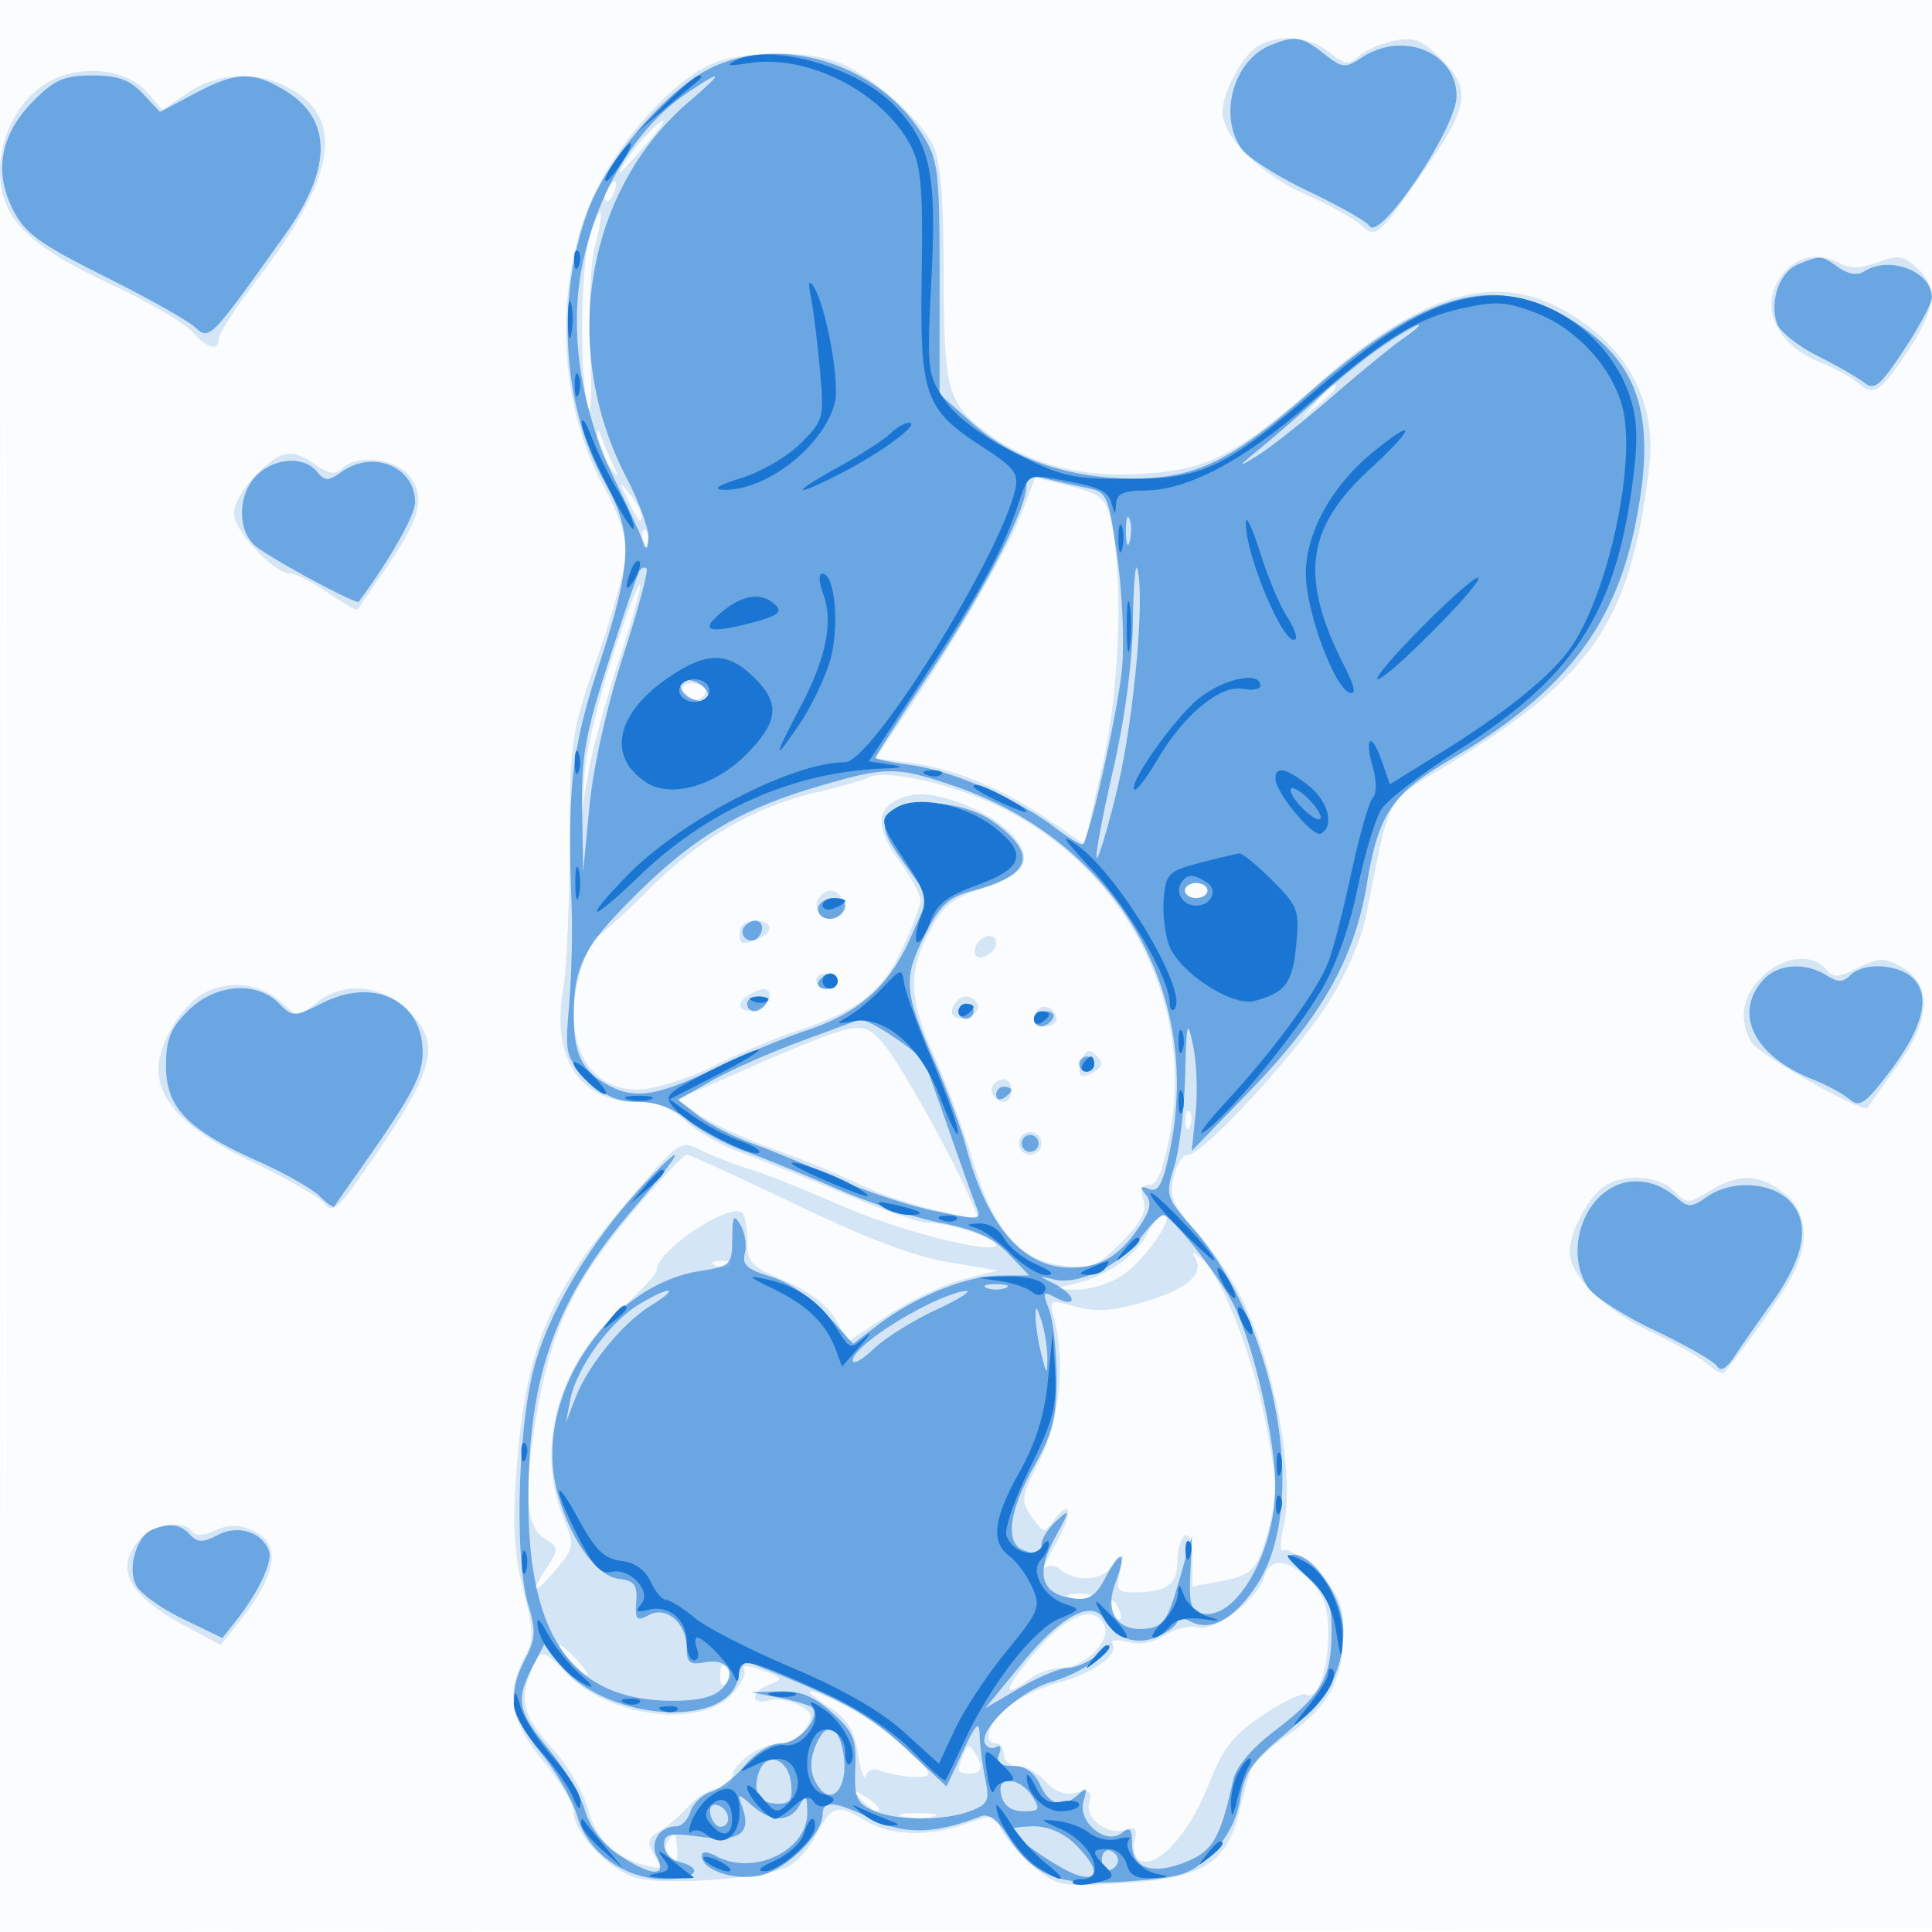 <svg xmlns="http://www.w3.org/2000/svg" width="256" height="256"><path fill-opacity=".016" d="M0 128.004v128.004l128.25-.254 128.25-.254.254-127.75L257.008 0H0v128.004m.485.496c0 70.4.119 99.053.265 63.672.146-35.38.146-92.98 0-128C.604 29.153.485 58.1.485 128.5" fill="#1976D2" fill-rule="evenodd"/><path fill-opacity=".175" d="M166.75 6.08c-2.127 1.239-4.75 6.094-4.75 8.794 0 3.246 5.068 8.267 10.965 10.864 3.044 1.34 6.357 3.173 7.362 4.074 2.059 1.845 2.194 1.723 9.121-8.312 5.136-7.44 5.416-9.79 1.614-13.592-2.635-2.635-3.65-3.04-6.286-2.513-1.73.346-3.849 1.262-4.71 2.037-1.356 1.219-1.883 1.15-3.927-.512-2.568-2.089-6.623-2.451-9.389-.84M94.288 8.475c-5.132 2.231-12.169 10.05-15.592 17.324-5.395 11.464-4.805 27.932 1.39 38.823C81.689 67.439 83 71.175 83 72.926c0 1.75-1.68 7.995-3.732 13.878-3.632 10.407-3.734 11.088-3.781 25.196-.026 7.975-.418 16.604-.87 19.175C73.044 140.124 76.869 146 84.266 146c2.696 0 4.619.74 6.528 2.512 1.488 1.381 4.731 3.245 7.206 4.143 2.475.897 8.658 3.367 13.741 5.488 5.082 2.121 10.032 3.86 11 3.863 2.874.009 9.259 2.022 9.259 2.919 0 1.477-13.12-1.869-20.918-5.334-4.17-1.854-9.382-3.93-11.582-4.614-2.2-.685-5.208-1.856-6.684-2.602-2.64-1.336-2.8-1.224-9.642 6.772-10.636 12.429-13.606 19.73-14.787 36.353-.476 6.703-.233 10.582.953 15.2 1.406 5.474 1.422 6.528.133 9-2.509 4.81-1.849 8.381 2.527 13.677 2.2 2.663 4 5.657 4 6.655 0 2.787 4.756 7.807 8.333 8.794 3.871 1.069 17.364.042 20.207-1.538 1.121-.623 2.696-2.405 3.498-3.961 2.1-4.07 2.885-4.345 6.356-2.229 3.603 2.197 8.547 2.371 13.829.485 3.384-1.208 3.775-1.164 4.298.483.316.996 2.152 3.196 4.08 4.889 3.453 3.031 3.634 3.07 12.018 2.583 10.403-.605 13.791-2.548 15.416-8.838.596-2.31 1.312-4.987 1.591-5.948.279-.961 2.502-3.12 4.939-4.797 5.412-3.723 7.435-7.398 7.435-13.505 0-3.974-.505-5.155-3.475-8.125-1.911-1.911-3.888-3.219-4.393-2.907-.554.343-.573-.917-.049-3.175 1.559-6.709-1.236-21.664-5.692-30.458-1.353-2.671-4.059-6.626-6.013-8.788-2.994-3.314-3.447-4.408-2.885-6.964.366-1.668 1.231-3.033 1.922-3.033 1.962 0 13.894-12.864 18.404-19.841 2.486-3.846 4.514-8.502 5.217-11.976 3.359-16.589 2.203-14.561 11.582-20.313 18.527-11.362 23.509-18.85 25.903-38.932 1.078-9.049-3.218-16.626-12.021-21.199-8.87-4.609-18.491-1.618-31.5 9.791-11.12 9.753-14.844 11.696-23.477 12.25-8.235.529-15.037-1.233-20.596-5.334-5.424-4.001-5.853-5.548-5.892-21.246-.026-10.473-.423-15.049-1.484-17.101-1.854-3.585-7.96-8.954-12.196-10.724-4.201-1.755-12.918-1.704-17.067.1M7.27 10.435C3.022 12.344.008 17.421.004 22.673c-.006 6.105 3.596 9.809 14.487 14.9 4.955 2.316 9.866 5.16 10.914 6.319 2.117 2.343 3.595 2.724 3.595.927 0-.65 2.468-4.404 5.485-8.342C44.644 23.214 45.736 15.5 38.02 11.51a12.853 12.853 0 00-13.109.771l-3.384 2.281-2.014-2.315c-2.53-2.909-8.002-3.719-12.243-1.812m78.053 7.815c-1.114 1.238-2.383 2.925-2.821 3.75-.844 1.591-.614 1.374 3.437-3.25 1.325-1.512 2.185-2.75 1.91-2.75-.275 0-1.412 1.012-2.526 2.25m-4.864 6.817c-.363.586-.445 1.281-.183 1.543s.743-.218 1.069-1.067c.676-1.762.1-2.072-.886-.476m-2.381 6.589c-1.186 4.274-1.282 18.461-.15 22.344.401 1.375.527-2 .281-7.5-.253-5.665.026-11.71.645-13.944.6-2.169.912-4.124.692-4.344-.22-.22-.881 1.33-1.468 3.444m158.452 4.311c-3.707 4.096-1.524 9.609 4.792 12.106 1.748.691 3.937 1.901 4.865 2.69 2.138 1.816 2.921 1.299 6.72-4.436 3.611-5.452 3.884-8.301 1.043-10.872-1.752-1.585-2.499-1.686-5.134-.692-2.049.774-3.688.841-4.884.201-2.808-1.503-5.459-1.144-7.402 1.003M174.405 53.25L172.5 55.5l2.25-1.905c1.238-1.048 2.25-2.06 2.25-2.25 0-.8-.805-.209-2.595 1.905m-95.326 4.809c-.043.857.621 2.432 1.476 3.5 1.53 1.91 1.541 1.909.635-.059a61.867 61.867 0 01-1.476-3.5c-.48-1.296-.567-1.288-.635.059m-45.156 4.864C32.315 64.531 31 66.825 31 68.022 31 70.312 36.323 76 38.466 76c.69 0 2.945 1.147 5.012 2.549 2.066 1.403 3.823 2.415 3.905 2.25.081-.164 1.596-2.387 3.365-4.938 4.804-6.928 5.621-9.648 3.756-12.496-1.688-2.575-7.154-3.315-9.22-1.249-.821.821-1.725.689-3.422-.5-3.231-2.263-4.593-2.039-7.939 1.307m101.492 4.953c-1.875 4.927-8.707 16.767-15.36 26.624l-4.051 6 4.803.617c5.653.726 12.403 3.555 18.513 7.759l4.387 3.019 2.31-10.187c2.361-10.412 2.895-25.033 1.194-32.65-.684-3.06-1.284-3.574-5.402-4.624l-4.634-1.182-1.76 4.624M83.08 66c1.458 3.061 1.92 3.628 1.92 2.358 0-.537-.7-1.849-1.555-2.917-1.467-1.83-1.487-1.798-.365.559m1.999 5.583c.048 1.165.285 1.402.604.605.289-.722.253-1.585-.079-1.917-.332-.332-.568.258-.525 1.312m-3.915 15.366c-1.781 5.433-3.431 12.28-3.668 15.215l-.43 5.336.982-5.5c.54-3.025 2.372-9.691 4.07-14.813 1.699-5.122 2.908-9.494 2.687-9.716-.221-.221-1.86 4.044-3.641 9.478m9.352 4.026c-.808 1.307 1.493 2.416 2.638 1.271.64-.64.448-1.185-.555-1.57-.844-.324-1.782-.189-2.083.299m24.423 12.087c-.791.387-3.689 1.222-6.439 1.857-8.542 1.97-15.636 6.072-22.75 13.155-3.713 3.695-6.784 6.428-6.826 6.073-.042-.356-.683.928-1.424 2.853-3.639 9.45-.293 17.566 7.163 17.37 2.124-.056 6.556-1.449 9.849-3.096 3.294-1.648 8.238-3.734 10.988-4.637 8.162-2.68 11.378-5.177 14.045-10.905 1.339-2.878 2.44-5.798 2.445-6.491.006-.692-1.328-3.106-2.964-5.364-3.368-4.65-2.872-7.376 1.546-8.484 3.264-.82 10.45 1.938 13.494 5.177 3.088 3.287 1.84 5.449-4.215 7.303-3.633 1.113-4.9 2.157-6.671 5.5-2.899 5.474-2.753 9.07.68 16.739 1.573 3.513 3.839 9.662 5.036 13.663 2.751 9.195 6.111 13.148 11.826 13.915 3.857.517 4.533.255 7.825-3.037 2.658-2.658 3.435-4.135 2.961-5.628-.447-1.409-.194-2.025.834-2.025 1.043 0 1.846-2.068 2.735-7.045 3.104-17.368-6.076-34.906-22.505-42.994-6.407-3.155-15.184-5.095-17.633-3.899M157 118c0 .55.675 1 1.5 1s1.5-.45 1.5-1-.675-1-1.5-1-1.5.45-1.5 1m-48.554 1.087c-1.03 1.668 1.287 3.58 2.667 2.2 1.154-1.154.432-3.287-1.113-3.287-.485 0-1.184.489-1.554 1.087M98 123.5c0 1.683.183 1.751 2.418.893 2.235-.857 1.966-2.393-.418-2.393-1.111 0-2 .667-2 1.5m31.459 1.567c-.363.586-.419 1.306-.126 1.6.717.716 2.667-.546 2.667-1.726 0-1.278-1.726-1.193-2.541.126m103.996 4.388c-2.624 2.623-3.094 5.483-1.417 8.616.865 1.616 14.909 9.537 15.422 8.698.09-.148 1.853-2.619 3.917-5.492 4.525-6.296 4.712-10.827.545-13.155-2.264-1.264-2.961-1.249-5.709.122-2.676 1.335-3.298 1.358-4.294.159-1.791-2.159-5.745-1.668-8.464 1.052m-125.263.62c.197.591.785 1.075 1.308 1.075s1.111-.484 1.308-1.075c.197-.591-.391-1.075-1.308-1.075s-1.505.484-1.308 1.075m-80.771 1.321c-3.099 1.373-6.424 6.686-6.417 10.255.009 4.399 3.839 8.217 12.287 12.249 4.61 2.201 8.949 4.684 9.642 5.519 1.085 1.308 1.723.864 4.596-3.2 10.139-14.34 11.148-17.696 6.665-22.179-3.627-3.626-8.691-4.085-12.333-1.115-2.299 1.873-2.414 1.875-4.361.074-2.82-2.609-6.489-3.193-10.079-1.603m71.608.565c-.809.512-1.166 1.235-.793 1.608.915.915 3.764-.249 3.764-1.538 0-1.27-1.035-1.294-2.971-.07m27.43 1.106c-.92 1.489.147 2.298 2.061 1.564.884-.339 1.327-1.07.984-1.624-.81-1.311-2.215-1.284-3.045.06m11.18.627c-1.126 1.126-.685 2.306.861 2.306.825 0 1.5-.423 1.5-.941 0-1.261-1.562-2.164-2.361-1.365m-28.682 3.752c-1.948.718-5.998 2.398-9 3.734-3.001 1.335-6.544 2.882-7.873 3.437l-2.416 1.01 2.916 2.061c1.604 1.134 6.175 3.232 10.158 4.662 3.983 1.431 8.981 3.488 11.106 4.572s6.575 2.598 9.889 3.363l6.026 1.393-1.331-3.089c-2.319-5.381-8.85-17.117-11.076-19.905-2.387-2.988-3.287-3.121-8.399-1.238m34.452 2.93c-.835 2.177-.251 2.762 1.612 1.611 1.143-.707 1.199-1.167.253-2.113-.945-.945-1.352-.835-1.865.502m-11.715 3.263c-.799.799.104 2.361 1.365 2.361.518 0 .941-.675.941-1.5 0-1.546-1.18-1.987-2.306-.861m25.385 4.944c.048 1.165.285 1.402.604.605.289-.722.253-1.585-.079-1.917-.332-.332-.568.258-.525 1.312M135 151.5c0 .825.675 1.5 1.5 1.5s1.5-.675 1.5-1.5-.675-1.5-1.5-1.5-1.5.675-1.5 1.5m-50.857 8.75c-7.674 9.033-10.734 15.108-12.647 25.106-2.171 11.346-1.997 16.85.582 18.46 1.944 1.214 1.976 1.453.5 3.706-2.423 3.697-1.875 3.985 1.024.539 2.556-3.038 2.574-3.164 1-7.097-3.705-9.259-.617-20.26 7.754-27.628 2.554-2.249 4.644-4.51 4.644-5.025 0-2.61 9.83-9.148 11.397-7.58.332.331.603 2.013.603 3.737 0 2.813.513 3.352 4.996 5.246 3.168 1.338 5.619 3.196 6.699 5.077l1.702 2.966 5.333-3.541c2.933-1.948 7.403-4.067 9.933-4.709l4.599-1.168-6.594-1.093c-4.471-.74-10.998-3.21-20.271-7.669C97.875 155.96 91.401 153 91.011 153c-.39 0-3.481 3.262-6.868 7.25m128.607-3.17c-2.127 1.239-4.75 6.094-4.75 8.794 0 3.192 4.546 7.678 10.734 10.593 3.171 1.494 6.556 3.422 7.522 4.285.966.863 1.929 1.384 2.139 1.159 1.886-2.021 7.795-10.377 9.039-12.784 2.395-4.631 2.008-8.634-1.069-11.054-3.23-2.541-5.954-2.616-9.817-.27-2.839 1.724-3.021 1.724-4.75-.005-1.971-1.971-6.306-2.315-9.048-.718m-60.746 6.413c-1.598 2.985-5.348 5.586-9.483 6.578l-3.021.724 3 .099c1.65.054 4.35-.738 6-1.759 2.99-1.852 7.412-8.135 5.726-8.135-.489 0-1.489 1.122-2.222 2.493m6.39 3.301c1.238 2.058-1.236 4.104-6.983 5.775-3.967 1.153-6.23 1.299-8.867.571-3.502-.967-3.534-.948-2.838 1.691 1.504 5.701.671 13.534-1.996 18.776-2.436 4.787-2.498 5.25-.997 7.394 1.528 2.181 1.665 2.203 2.935.466 2.351-3.215 2.51-.853.212 3.157-1.222 2.132-1.844 3.542-1.383 3.135.462-.408 1.33-.339 1.931.152 2.184 1.787 5.492 1.595 7.06-.411 1.507-1.928 1.54-1.901.939.75-.553 2.439-.338 2.75 1.903 2.75 4.234 0 5.69-1.036 5.69-4.048 0-1.559.45-3.112 1-3.452.597-.369 1 .86 1 3.052v3.671l3.748-.703c4.158-.781 4.796-1.447 6.243-6.52 1.347-4.725 1.273-6.792-.566-15.792-1.715-8.391-5.767-18.436-8.247-20.443-1.266-1.025-1.415-1.02-.784.029m-63.581.889c.721.289 1.584.253 1.916-.079.332-.332-.258-.568-1.312-.525-1.165.048-1.402.285-.604.604m-76.158 36.146c-3.553 3.925-1.817 7.427 5.707 11.514l4.862 2.642 2.138-2.659c5.372-6.682 6.063-10.72 2.138-12.508-1.855-.845-3.136-.849-4.964-.016-1.546.704-2.686.764-3.059.16-.988-1.599-5.059-1.082-6.822.867m148.859 5.127c-.964 3.038-6.544 7.269-8.806 6.678-1.079-.282-3.027.184-4.328 1.037-1.491.977-3.323 1.309-4.957.899-1.463-.367-2.347-.256-2.03.256.882 1.428-2.508 3.885-7.012 5.084-2.266.603-5.304 2.028-6.75 3.166-2.606 2.05-3.558 4.924-1.631 4.924.55 0 1 .675 1 1.5s.83 1.5 1.845 1.5c1.015 0 2.683.925 3.706 2.057 1.238 1.367 2.599 1.871 4.06 1.504 1.79-.449 2.106-.196 1.7 1.358-.572 2.187 2.645 4.419 5.044 3.498 1.103-.423 1.363-.056.985 1.391-.283 1.082-.017 2.274.591 2.649 2.183 1.35 6.515-3.249 9.052-9.609 2.106-5.279 3.349-6.894 7.379-9.592 2.666-1.785 5.228-3.01 5.692-2.722 1.445.893 2.946-3.19 2.946-8.014 0-3.562-.558-5.169-2.455-7.065-2.959-2.96-5.191-3.144-6.031-.499m-25.764 2.706c.688.278 1.813.278 2.5 0 .688-.277.125-.504-1.25-.504s-1.937.227-1.25.504m5.25 1.279c0 .518.445 1.216.989 1.552.566.35.734-.051.393-.941-.665-1.732-1.382-2.049-1.382-.611M137.097 219c-4.166 4.941-4.427 6.321-.656 3.468 1.068-.807 2.98-1.468 4.25-1.468 2.888 0 6.459-3.445 5.679-5.477-1.174-3.059-4.958-1.64-9.273 3.477M75.5 220c.995 1.1 2.035 2 2.31 2 .275 0-.315-.9-1.31-2-.995-1.1-2.035-2-2.31-2-.275 0 .315.9 1.31 2m-5.36 2.028c-1.301 3.731-.713 5.451 3.473 10.165 1.804 2.032 3.758 5.47 4.342 7.641 1.06 3.934 3.575 6.338 7.735 7.392 1.96.497 2.065.346 1-1.441-.994-1.668-.877-2.184.712-3.141 1.046-.629 2.815-2.156 3.93-3.394 1.116-1.238 2.848-2.25 3.848-2.25 1.001 0 1.82-.649 1.82-1.443 0-1.854 3.846-4.557 6.482-4.557 1.12 0 2.591-.887 3.267-1.97 1.052-1.683.926-2.134-.861-3.09-1.151-.616-2.946-.896-3.99-.624-2.539.664-2.44-1.18.114-2.125 1.828-.676 1.736-.848-1.007-1.883-1.779-.672-2.768-.733-2.407-.15.336.545-.414 2.082-1.668 3.416-4.251 4.525-16.413 2.916-21.93-2.903-3.178-3.352-3.577-3.323-4.86.357M95.429 222c0 1.295.338 1.633.985.986.648-.648.648-1.324 0-1.972-.647-.647-.985-.309-.985.986m14.325 4.118c2.522 1.615 3.404 3.018 3.918 6.231.364 2.28.842 3.61 1.06 2.955a1.238 1.238 0 011.583-.777c2.795.979 6.685 1.275 6.685.51 0-1.333-6.712-6.849-10.988-9.031-5.116-2.61-6.407-2.546-2.258.112m17.885 6.38c-.893 2.327-.832 2.502.861 2.502 1.683 0 1.873-.863.624-2.834-.675-1.064-.975-.997-1.485.332m-13.413 6.081c.95.991 1.942 1.587 2.205 1.324.263-.263-.514-1.074-1.726-1.803-2.107-1.265-2.128-1.243-.479.479m5.536 2.128c1.244.239 3.044.23 4-.02s-.062-.446-2.262-.435c-2.2.011-2.982.216-1.738.455m-31.316 3.38c-.369.598-.194 1.565.39 2.149.749.749 1.014.429.9-1.087-.184-2.446-.35-2.583-1.29-1.062" fill="#1976D2" fill-rule="evenodd"/><path fill-opacity=".565" d="M168.357 5.992c-4.894 1.974-6.95 9.289-3.854 13.709.827 1.18 4.832 3.726 8.901 5.657 4.068 1.931 7.693 3.991 8.055 4.576 1.349 2.182 11.532-12.985 11.537-17.184.008-5.788-7.076-8.709-12.502-5.154-2.275 1.491-2.61 1.458-5.099-.5-2.894-2.276-3.787-2.416-7.038-1.104M94.495 8.863c-5.717 2.597-13.907 11.96-16.524 18.89-4.327 11.458-3.479 26.064 2.09 35.982 3.87 6.893 3.766 10.718-.662 24.304-3.668 11.255-4.243 16.284-3.655 31.961.134 3.575-.017 9.534-.335 13.242-.558 6.503-.473 6.848 2.429 9.75 2.255 2.255 3.93 3.008 6.691 3.008 2.429 0 4.654.818 6.537 2.402 1.57 1.321 5.01 3.187 7.645 4.146 2.634.96 8.164 3.218 12.289 5.018 4.125 1.801 10.278 3.812 13.673 4.469 4.538.879 6.905 1.959 8.937 4.08l2.764 2.885-3.937.022c-4.386.024-11.194 2.793-16.133 6.56l-3.253 2.481-3.489-3.862c-2.038-2.256-5.127-4.353-7.429-5.043-3.137-.94-3.838-1.569-3.441-3.088.274-1.049.019-2.731-.566-3.738-.897-1.542-1.07-1.258-1.096 1.79-.029 3.483-.194 3.648-4.28 4.294-12.396 1.959-22.18 17.049-18.931 29.196 1.681 6.287 5.176 11.239 8.181 11.593 2.046.241 2.466.795 2.311 3.047-.164 2.399.052 2.624 1.681 1.752C88.34 212.748 91 215.1 91 218.433c0 1.873.434 2.207 2.383 1.834 3.053-.584 4.331 1.447 2.232 3.547-1.111 1.11-3.284 1.597-6.894 1.545-12.89-.186-18.735-8.512-18.706-26.644.026-16.645 3.647-26.623 14.041-38.7 6.426-7.466 7.33-9.519 1.438-3.265-7.368 7.821-13.225 17.772-14.976 25.445-1.984 8.692-2.265 24.669-.535 30.393 1.05 3.47.993 4.557-.373 7.2-2.438 4.714-1.972 7.49 2.103 12.515 2.043 2.519 4.192 6.283 4.776 8.366 1.347 4.799 6.289 8.331 11.659 8.331 4.077 0 5.218-1.41 1.852-2.29-1.1-.287-2-1.298-2-2.245 0-1.484.678-1.633 4.886-1.075 5.227.694 6.751-.472 5.413-4.14-.608-1.667-.543-1.667 1.36 0 2.548 2.231 4.961 2.231 6.261 0 .876-1.504 1.023-1.374 1.05.927.056 5.007-7.081 8.439-12.036 5.788-1.266-.678-1.934-.69-1.934-.035 0 1.818 4.152 3.264 7.545 2.628 3.418-.642 8.455-5.487 8.455-8.135 0-1.948 1.614-1.788 6.672.66 4.227 2.047 8.327 1.924 14.328-.426.974-.382 2.201.522 3.5 2.579 3.446 5.456 6.839 6.739 16 6.049 7.219-.544 8.301-.904 11.088-3.694 2.021-2.023 3.316-4.526 3.747-7.245.537-3.393 1.582-4.927 5.701-8.376 5.978-5.005 7.964-8.458 7.964-13.844 0-4.232-3.844-10.126-6.605-10.126-.816 0-.028 1.25 1.839 2.919 2.875 2.57 3.258 3.506 3.197 7.823-.081 5.737-1.418 7.941-7.752 12.777-2.803 2.141-4.899 4.639-5.259 6.27-1.701 7.697-2.669 9.417-6.103 10.852-4.509 1.884-7.317.989-7.317-2.331 0-2.001-.286-2.318-1.318-1.461-2.093 1.737-5.944-1.417-5.11-4.184.532-1.765.41-1.934-.66-.915-2.031 1.935-3.846 1.49-5.094-1.25-.763-1.675-1.946-2.5-3.586-2.5-1.8 0-2.289-.41-1.85-1.552.327-.854.181-1.296-.324-.984a1.092 1.092 0 01-1.496-.363c-1.09-1.765 4.524-7.048 8.762-8.244 2.297-.648 5.076-2.102 6.176-3.231l2-2.052-2.079 1.713c-1.143.942-2.904 1.713-3.912 1.713s-3.886 1.203-6.395 2.673l-4.562 2.674 4.974-6.067c5.078-6.194 9.242-8.4 10.767-5.705 1.467 2.591 4.4 3.522 7.15 2.269 1.406-.641 2.557-1.559 2.557-2.04 0-.483.783-.464 1.75.043 2.741 1.436 5.914-.36 8.92-5.049 6.782-10.578 2.492-34.269-8.496-46.922-3.723-4.286-3.775-4.458-2.564-8.376.68-2.2 1.323-7.6 1.428-12 .171-7.133.285-7.567 1.049-4 .471 2.2.624 6.25.341 9l-.515 5 7.798-8.051c9.37-9.673 13.779-17.474 15.39-27.231 1.556-9.424 3.309-12.025 11.224-16.654 14.512-8.486 21.422-17.164 24.235-30.433 3.125-14.745.828-22.209-8.58-27.881-10.166-6.128-19.31-3.538-34.48 9.767-10.424 9.143-15.087 11.401-23.491 11.375-8.469-.027-15.835-2.577-21.198-7.341l-4.311-3.829V36.861c0-14.182-.172-15.638-2.246-18.972-5.776-9.288-18.252-13.345-27.759-9.026M4.479 13.321c-4.386 4.386-5.346 9.358-2.782 14.41 1.617 3.188 3.486 4.556 12.113 8.869 5.611 2.805 11.016 5.838 12.012 6.739 1.962 1.776 1.942 1.796 11.95-12.248 6.28-8.812 6.281-15.259.003-19.087-4.264-2.599-6.503-2.522-12.027.415l-4.551 2.42-2.273-2.42C17.184 10.567 15.614 10 12.226 10c-3.68 0-4.986.56-7.747 3.321m86.442-.914c-6.811 4.629-12.104 13.574-13.903 23.495-1.553 8.563.035 18.511 4.405 27.598 1.851 3.85 3.603 7.675 3.893 8.5.338.965.554.703.605-.735.043-1.23-1.27-4.83-2.919-8-8.901-17.117-5.412-38.055 8.298-49.79 4.744-4.061 4.605-4.454-.379-1.068M238.28 35.02c-2.438.981-3.809 4.737-2.842 7.784.34 1.071 2.743 3.016 5.34 4.322s5.42 2.926 6.274 3.6c1.317 1.04 2.113.374 5.25-4.389 2.034-3.089 3.698-6.196 3.698-6.905 0-3.438-5.578-5.617-8.938-3.492-.937.593-2.146.414-3.472-.515-2.309-1.617-2.3-1.616-5.31-.405m-54.798 10.638c-2.19 1.462-6.007 4.507-8.482 6.766-2.475 2.26-6.075 5.399-8 6.976-3.052 2.501-3.116 2.636-.5 1.05 1.65-1 6.15-4.548 10-7.884 3.85-3.336 8.125-6.83 9.5-7.764 1.375-.933 2.267-1.721 1.982-1.75-.285-.028-2.31 1.144-4.5 2.606M34 63c-2.467 2.467-2.594 7.158-.25 9.258 1.742 1.56 13.467 7.913 13.792 7.473C51.717 74.071 55 68.266 55 66.543c0-4.664-5.508-6.977-9.67-4.061-1.869 1.308-2.259 1.308-3.345 0C40.249 60.39 36.357 60.643 34 63m102 1.414c0 3.044-5.692 14.05-12.858 24.861-3.928 5.927-7.142 10.932-7.142 11.122 0 .19 2.138.633 4.75.985 5.387.725 14.129 4.525 19.058 8.285 1.828 1.394 3.481 2.377 3.673 2.184.921-.924 4.68-17.768 5.194-23.276.32-3.423.034-10.08-.635-14.792-1.164-8.199-1.336-8.592-4.011-9.127a139.699 139.699 0 01-5.412-1.216c-2.021-.507-2.617-.286-2.617.974m13.195 6.086c.02 1.65.244 2.204.498 1.231.254-.973.237-2.323-.037-3-.274-.677-.481.119-.461 1.769m.921 11.822c-.072 5.503-1.074 12.98-2.661 19.872-1.399 6.078-2.361 11.233-2.137 11.458.225.224 1.425-3.768 2.669-8.872 2.202-9.043 3.733-25.432 2.74-29.336-.272-1.069-.547 2.026-.611 6.878m-65.401-6.639c-.266.45-2.111 5.871-4.1 12.049-3.057 9.497-3.594 12.508-3.48 19.5l.135 8.268.839-8.687c.5-5.181 2.294-13.189 4.443-19.838 1.983-6.133 3.39-11.366 3.127-11.63-.263-.263-.697-.111-.964.338m5.503 15.471c.246.741 1.25 1.501 2.23 1.692 1.14.22 1.621-.14 1.334-1-.246-.741-1.25-1.501-2.23-1.692-1.14-.22-1.621.14-1.334 1m17.727 13.19c-9.832 2.912-16.021 6.622-23.659 14.185-6.969 6.899-8.3 9.526-8.254 16.286.034 4.995 1.148 7.155 4.652 9.022 3.475 1.85 6.395 1.392 13.844-2.176 3.835-1.836 9.348-4.127 12.253-5.09 7.034-2.334 11.025-5.884 13.885-12.351l2.366-5.349-3.226-4.491c-2.57-3.579-3.005-4.836-2.139-6.186 1.712-2.671 10.02-2.233 14.034.74 5.872 4.347 5.026 6.985-2.923 9.126-3.108.837-4.218 1.874-6.212 5.809-2.916 5.754-2.787 7.556 1.187 16.631 1.686 3.85 3.604 9.022 4.261 11.494 2.788 10.486 7.601 16.029 13.871 15.974 4.023-.035 6.577-1.599 9.238-5.656 1.324-2.018 1.502-3.059.689-4.038-.842-1.016-.736-1.182.46-.723 1.226.47 1.811-.631 2.76-5.204 4.399-21.193-7.47-41.083-28.804-48.27-7.575-2.552-8.824-2.534-18.283.267M157 118c0 .55.675 1 1.5 1s1.5-.45 1.5-1-.675-1-1.5-1-1.5.45-1.5 1m-48.457 1.931c-.317.512-.118 1.213.441 1.559 1.193.737 3.016-.199 3.016-1.549 0-1.217-2.707-1.225-3.457-.01m-10 3c-.683 1.105.894 2.299 1.818 1.375.95-.951.773-2.306-.302-2.306-.518 0-1.2.419-1.516.931m135.112 6.898c-4.043 4.468-1.241 10.111 6.554 13.197 1.81.717 3.992 1.896 4.849 2.62 1.344 1.135 2.068.649 5.246-3.518 4.472-5.864 5.569-10.112 3.217-12.464-1.95-1.95-6.591-2.194-8.346-.439-.967.967-1.639.967-3.186 0-2.83-1.767-6.424-1.507-8.334.604M108.5 130c-.34.55.084 1 .941 1s1.559-.45 1.559-1-.423-1-.941-1-1.219.45-1.559 1m-83.577 3.923C22.58 136.266 22 137.717 22 141.236c0 5.507 2.8 8.429 12.045 12.567 3.599 1.611 7.333 3.718 8.297 4.682.964.964 1.846 1.587 1.959 1.384.113-.203 1.318-1.944 2.678-3.869C54.583 145.235 56 142.627 56 139.4c0-6.725-6.345-9.923-13.079-6.591-4.029 1.994-4.117 1.995-6.005.107-2.989-2.989-8.456-2.53-11.993 1.007M99 133c0 .55.423 1 .941 1s1.219-.45 1.559-1c.34-.55-.084-1-.941-1S99 132.45 99 133m28 1c0 .55.45 1 1 1s1-.45 1-1-.45-1-1-1-1 .45-1 1m10 1c0 .55.423 1 .941 1s1.219-.45 1.559-1c.34-.55-.084-1-.941-1s-1.559.45-1.559 1m-31 3.015c-4.125 1.525-9.445 3.887-11.822 5.249l-4.322 2.478 2.63 2.068c1.446 1.138 4.741 2.83 7.322 3.76 2.58.93 7.617 3.012 11.192 4.627 3.575 1.614 9.342 3.532 12.815 4.261 5.773 1.211 6.258 1.184 5.644-.316-.37-.903-1.927-5.242-3.459-9.642-1.532-4.4-3.08-8.716-3.439-9.592-.567-1.381-7.693-6.122-8.697-5.787-.2.067-3.739 1.369-7.864 2.894M143 141c0 .55.45 1 1 1s1-.45 1-1-.45-1-1-1-1 .45-1 1m-11 4.059c0 .582.45.781 1 .441s1-.816 1-1.059-.45-.441-1-.441-1 .477-1 1.059m3.553 5.856a1.116 1.116 0 00.362 1.532c.521.322 1.21.159 1.532-.362a1.116 1.116 0 00-.362-1.532 1.116 1.116 0 00-1.532.362m78.804 6.086c-4.89 1.952-6.951 9.279-3.854 13.7.827 1.18 4.832 3.726 8.901 5.657 4.068 1.931 7.717 4.029 8.109 4.662.47.761 1.266.311 2.349-1.33.901-1.365 3.131-4.566 4.955-7.114 4.35-6.073 5.127-10.632 2.296-13.463-2.545-2.545-7.707-2.786-10.952-.513-2.021 1.415-2.477 1.429-3.972.118-2.365-2.074-5.317-2.721-7.832-1.717m-63.267 7.091c-2.637 3.566-8.25 6.245-11.413 5.447-2.132-.538-2.131-.526.073.609 1.238.636 2.25 1.555 2.25 2.04 0 .485-.894.404-1.986-.18-1.831-.98-1.909-.861-1 1.53.542 1.426.986 5.495.986 9.042 0 5.319-.526 7.383-3 11.766-3.307 5.859-3.853 10.113-1.418 11.047 2.21.848 2.418.784 2.418-.738 0-.74.902-2.161 2.004-3.158 1.853-1.677 1.834-1.503-.25 2.321-2.615 4.796-1.763 7.477 2.54 7.993 2.049.246 2.933-.349 4.223-2.843 2.025-3.916 2.856-3.416 1.277.768-1.479 3.916.284 6.51 4.12 6.065 2.228-.259 2.825-1.132 4.311-6.301l1.725-6-.225 4.972c-.186 4.118.089 5.035 1.599 5.338 4.477.897 9.619-8.107 9.654-16.9.024-6.149-2.915-18.92-5.547-24.102-1.962-3.862-8.226-11.808-9.31-11.808-.41 0-1.774 1.391-3.031 3.092m-20.34 6.57c.688.278 1.813.278 2.5 0 .688-.277.125-.504-1.25-.504s-1.937.227-1.25.504m-46.379 2.376c-3.825 2.451-8.045 8.416-8.817 12.462l-.572 3 1.268-3.261c1.717-4.418 6.286-9.985 10.106-12.314 1.729-1.055 2.694-1.912 2.144-1.904-.55.007-2.408.915-4.129 2.017m38.462-.125c-5.264 2.631-9.833 6.043-9.833 7.342 0 .616 1.237-.062 2.75-1.505 1.513-1.443 5.225-3.773 8.25-5.177 3.025-1.404 4.825-2.54 4-2.523-.825.016-3.15.854-5.167 1.863m14.385 1.587c.01 1.1.362 3.35.782 5 .686 2.695.765 2.746.782.5.01-1.375-.342-3.625-.782-5-.627-1.959-.797-2.067-.782-.5M20.185 202.684c-2.087.835-3.338 5.162-2.139 7.401.575 1.075 3.378 3.08 6.23 4.455l5.184 2.501 1.802-2.27c2.984-3.761 4.914-7.87 4.367-9.296-.958-2.497-4.094-3.465-6.753-2.086-2.017 1.047-2.689 1.037-3.709-.055-1.286-1.377-2.703-1.562-4.982-.65m50.373 18.205c-2.274 4.396-1.972 5.902 2.192 10.958 2.063 2.504 4.212 6.14 4.776 8.081.638 2.195 2.298 4.385 4.398 5.8 4.23 2.85 6.559 3.043 5.158.425-1.062-1.985.269-4.153 2.551-4.153.678 0 1.511-.877 1.851-1.949.34-1.072 1.57-2.251 2.733-2.62 1.162-.369 3.204-1.967 4.537-3.551 1.418-1.685 3.409-2.88 4.8-2.88 2.281 0 5.27-3.509 4.038-4.741-.313-.314-2.262-.898-4.331-1.3l-3.761-.729 3.734-.115c2.814-.087 4.539.604 7 2.803 2.84 2.538 3.244 3.5 3.097 7.377-.146 3.85.168 4.611 2.297 5.581 3.072 1.4 9.38 1.452 12.918.107 2.371-.902 2.6-1.386 2.009-4.25-.367-1.778-.7-4.358-.74-5.733-.059-2.072-.442-1.712-2.234 2.107l-2.163 4.607-5.498-5.107c-4.88-4.533-8.289-6.404-20.59-11.295-.647-.256-1.318.566-1.5 1.837-1.013 7.07-17.673 5.952-23.601-1.585l-2.114-2.687-1.557 3.012m37.417 10.676c-.655 1.723-.624 3.222.093 4.561 2.117 3.956 4.778.38 3.502-4.705-.791-3.148-2.367-3.084-3.595.144m-7.454 3.369c-.837 2.636.08 4.066 2.604 4.066 1.599 0 1.943-.558 1.691-2.741-.385-3.342-3.363-4.26-4.295-1.325M132.71 238c.339 1.297 1.364 2 2.915 2 2.142 0 2.261-.209 1.143-2-.687-1.1-1.999-2-2.915-2-1.173 0-1.511.591-1.143 2m-38.556 2.438c.191.917.796 1.644 1.346 1.615 1.484-.079 1.212-2.316-.346-2.835-.841-.28-1.215.177-1 1.22M134 242.449c0 .856 6.511 5.322 8.75 6.002 2.999.911 2.907-.885-.205-3.996-1.531-1.532-3.599-2.455-5.5-2.455-1.675 0-3.045.202-3.045.449m12 4.051c0 .917.484 1.505 1.075 1.308.591-.197 1.075-.786 1.075-1.308s-.484-1.111-1.075-1.308c-.591-.197-1.075.391-1.075 1.308" fill="#1976D2" fill-rule="evenodd"/><path fill-opacity=".978" d="M97.5 7.99c-1.497.721-1.047.813 1.79.368 7.758-1.219 17.683 3.873 21.407 10.982 1.344 2.565 1.614 5.741 1.435 16.873-.261 16.184.375 18.029 7.908 22.91 4.431 2.871 4.996 3.61 4.463 5.832C132.331 73.996 115.462 101 111.985 101c-7.024 0-21.769 7.684-28.956 15.09-6.114 6.3-4.814 6.267 1.721-.044 9.018-8.709 20.336-13.722 32.049-14.196 2.924-.118 3.136-.236 1.008-.561l-2.693-.411 7.049-10.689c7.609-11.538 10.856-17.503 12.808-23.53 1.206-3.722 1.357-3.821 4.887-3.197 5.88 1.041 6.988 1.536 7.462 3.335.411 1.564.457 1.56.564-.047.088-1.333 1.01-1.752 3.866-1.76 5.524-.014 12.929-3.898 21.319-11.18 10.304-8.944 14.476-11.565 20.581-12.931 4.507-1.009 5.926-.931 9.765.535 5.411 2.067 10.121 7.15 11.554 12.47 1.945 7.225-1.897 24.993-6.935 32.068-2.656 3.73-8.544 8.467-17.199 13.837l-6.666 4.135-1.089-3.124c-1.381-3.961-2.343-3.203-1.162.915.517 1.802.512 3.455-.011 3.978-.493.493-1.762 4.926-2.82 9.851-1.058 4.926-2.429 10.27-3.046 11.877-1.463 3.811-7.23 11.707-13.52 18.511-2.761 2.987-4.072 4.787-2.912 4 3.116-2.115 11.63-12.373 15.31-18.446 2.032-3.352 3.847-8.37 4.937-13.644.948-4.588 2.38-9.366 3.184-10.617.803-1.251 5.372-4.756 10.152-7.789 15.131-9.598 20.649-17.897 23.012-34.607.842-5.952.82-8.806-.093-11.851-2.572-8.588-11.72-14.83-20.086-13.708-6.218.834-11.949 4.11-21.493 12.287-12.356 10.586-15.178 11.923-25.16 11.919-7.306-.003-8.819-.356-14.964-3.49-4.369-2.228-7.7-4.749-9.231-6.986-2.315-3.384-2.373-3.919-1.752-16.2.696-13.74-.133-17.714-4.723-22.634-4.825-5.172-16.329-8.524-21.202-6.176m-9.333 5.76l-3.755 3.75 3.544-2.997c1.949-1.649 3.971-3.336 4.494-3.75.523-.414.618-.753.211-.753-.406 0-2.428 1.688-4.494 3.75m-5.889 6.5C80.779 22.188 79.836 24 80.326 24c.244 0 1.181-1.125 2.082-2.5 1.686-2.573 1.592-3.476-.13-1.25m-6.199 14.333c.048 1.165.285 1.402.604.605.289-.722.253-1.585-.079-1.917-.332-.332-.568.258-.525 1.312m31.392 4.917c.326 1.65.858 5.949 1.181 9.553.571 6.354.493 6.648-2.558 9.699-1.73 1.731-5.272 3.798-7.87 4.593-2.984.914-3.883 1.485-2.442 1.551 5.642.257 13.401-5.791 14.854-11.58.666-2.657-1.184-12.751-2.808-15.316-.666-1.053-.773-.605-.357 1.5m-32.219 3c.011 2.2.216 2.982.455 1.738.239-1.244.23-3.044-.02-4s-.446.062-.435 2.262m.906 8.5c0 1.375.227 1.938.504 1.25.278-.687.278-1.812 0-2.5-.277-.687-.504-.125-.504 1.25m.916 5c-.038.825 1.506 4.624 3.429 8.443 1.923 3.818 3.495 6.293 3.493 5.5-.002-.794-.964-3.018-2.138-4.943-1.174-1.925-2.715-5.075-3.426-7-.71-1.925-1.321-2.825-1.358-2m40.89 1.456c-.805.801-3.939 2.818-6.964 4.482-6.582 3.621-5.94 4.11.783.598 5.314-2.777 10.25-6.48 8.681-6.514-.569-.012-1.694.633-2.5 1.434m63.763 2.618c-5.34 4.402-8.734 10.65-8.696 16.014.034 4.943 3.758 15.029 5.795 15.695.913.299.695-.802-.702-3.54-5.979-11.719-5.103-18.32 3.47-26.155 6.059-5.538 6.154-6.977.133-2.014m-16.636 9.017c-.236 4.117 5.182 16.969 6.569 15.583.275-.275-.253-1.649-1.172-3.053-.92-1.403-2.49-5.155-3.489-8.336-.999-3.182-1.858-5.069-1.908-4.194M148.195 71.5c.02 1.65.244 2.204.498 1.231.254-.973.237-2.323-.037-3-.274-.677-.481.119-.461 1.769m-64.571 4.039c-.965 2.514-.681 3.163.498 1.136.584-1.004.851-2.036.593-2.293-.257-.258-.749.263-1.091 1.157m25.467 3.201c1.355 3.562.39 8.426-2.917 14.705-3.731 7.083-3.818 7.734-.36 2.685 1.647-2.404 3.54-6.324 4.209-8.71 1.248-4.461.613-11.42-1.044-11.42-.546 0-.5 1.131.112 2.74m79.381 4.288c-3.805 3.835-6.467 6.972-5.916 6.972 1.303 0 13.987-12.79 13.333-13.444-.274-.275-3.612 2.638-7.417 6.472M149.3 83c0 3.025.187 4.263.416 2.75.229-1.513.229-3.987 0-5.5s-.416-.275-.416 2.75m-53.439-2.086c-3.237 2.624-2.227 3.13 3.391 1.7 3.701-.942 4.487-1.475 3.55-2.412-1.737-1.737-4.237-1.48-6.941.712M88.5 89.827c-6.909 4.768-8.086 10.432-2.879 13.844 3.233 2.119 9.037.517 13.196-3.642 4.32-4.32 4.608-6.758 1.202-10.164-3.565-3.565-6.395-3.574-11.519-.038M90 91.5c0 .833.889 1.5 2 1.5s2-.667 2-1.5-.889-1.5-2-1.5-2 .667-2 1.5m68.049 1.75c-3.619 3.532-8.468 10.664-7.743 11.39.248.248 1.622-1.548 3.053-3.989 3.472-5.925 8.325-9.944 11.316-9.373 1.279.245 2.325.057 2.325-.417 0-2.219-5.821-.665-8.951 2.389M76.158 101c0 1.375.227 1.938.504 1.25.278-.687.278-1.812 0-2.5-.277-.687-.504-.125-.504 1.25m46.655 1.683c.721.289 1.584.253 1.916-.079.332-.332-.258-.568-1.312-.525-1.165.048-1.402.285-.604.604m46.187.473c0 1.863 5.043 7.936 6.065 7.304 1.781-1.101.923-4.324-1.7-6.387-2.962-2.33-4.365-2.625-4.365-.917m-39.917 1.217c1.029.921 6.917 3.626 6.917 3.178 0-.576-5.544-3.551-6.617-3.551-.394 0-.529.168-.3.373m41.917.317c0 .55.9 1.815 2 2.81 1.1.995 2 1.36 2 .81s-.9-1.815-2-2.81c-1.1-.995-2-1.36-2-.81m-52.25 2.335c-2.329 1.43-2.25 1.878 1.269 7.189 2.596 3.921 2.872 4.943 1.972 7.311-.576 1.514-.802 2.998-.502 3.298.3.3 1.077-.864 1.727-2.585.931-2.465 2.253-3.515 6.221-4.942 6.238-2.242 6.795-4.255 2.156-7.793-3.868-2.95-10.111-4.155-12.843-2.478m26.036 8.282c4.919 5.257 10.182 14.339 10.204 17.61.006.779.28 1.146.61.817 2.025-2.025-7.138-17.568-12.766-21.655-2.538-1.843-2.073-1.073 1.952 3.228M159 114.33c-4.175 1.085-4.522 1.427-4.799 4.726-.164 1.957.155 4.751.71 6.21 1.373 3.611 8.347 8.148 11.312 7.358 4.105-1.093 5.044-2.346 5.527-7.371.446-4.649.248-5.189-3.17-8.607-2.006-2.005-3.969-3.61-4.363-3.566-.395.045-2.742.607-5.217 1.25M76.232 117c0 1.925.206 2.713.457 1.75.252-.963.252-2.537 0-3.5-.251-.963-.457-.175-.457 1.75m80.268 0c-.826 1.336.284 3 2 3 2.04 0 2.969-2.089 1.378-3.096-1.807-1.145-2.626-1.122-3.378.096m-47.5 2.969c0 .532.675.709 1.5.393.825-.317 1.5-.753 1.5-.969 0-.216-.675-.393-1.5-.393s-1.5.436-1.5.969m7.979 10.885c-1.387 1.455-3.412 3.158-4.5 3.784-1.821 1.047-1.78 1.101.521.681 4.292-.784 9.006 3.35 11.61 10.181 1.258 3.3 2.31 5.373 2.338 4.608.029-.766-1.495-5.041-3.385-9.5-1.89-4.46-3.578-9.074-3.75-10.254-.306-2.096-.371-2.085-2.834.5M109 130c0 .55.45 1 1 1s1-.45 1-1-.45-1-1-1-1 .45-1 1m-9.187 2.683c.721.289 1.584.253 1.916-.079.332-.332-.258-.568-1.312-.525-1.165.048-1.402.285-.604.604M127 134.059c0 .582.45.781 1 .441s1-.816 1-1.059-.45-.441-1-.441-1 .477-1 1.059m10 1c0 .582.45.781 1 .441s1-.816 1-1.059-.45-.441-1-.441-1 .477-1 1.059M156.158 138c0 1.375.227 1.938.504 1.25.278-.687.278-1.812 0-2.5-.277-.687-.504-.125-.504 1.25m-62.504 4.113c-5.644 2.912-5.787 3.083-4.118 4.927 1.954 2.159 10.305 6.453 11.067 5.69.275-.274-.894-.984-2.596-1.578-1.703-.593-4.487-2.07-6.189-3.282l-3.093-2.202 6.387-3.286c3.514-1.807 5.938-3.285 5.388-3.285-.55-.001-3.631 1.357-6.846 3.016M76 140.881c0 .975 3.888 4.613 4.307 4.03.162-.226-.741-1.407-2.006-2.625-1.266-1.218-2.301-1.85-2.301-1.405m67.5.119c-.34.55-.141 1 .441 1s1.059-.45 1.059-1-.198-1-.441-1-.719.45-1.059 1m12.658 5c0 1.375.227 1.938.504 1.25.278-.687.278-1.812 0-2.5-.277-.687-.504-.125-.504 1.25m-72.889-.307c.973.254 2.323.237 3-.037.677-.274-.119-.481-1.769-.461-1.65.02-2.204.244-1.231.498M105 154.246c.808.799 10 4.681 10 4.223 0-.229-1.237-1.047-2.75-1.817-2.995-1.523-8.056-3.203-7.25-2.406m-19.595 3.004L83.5 159.5l2.25-1.905c2.114-1.79 2.705-2.595 1.905-2.595-.19 0-1.202 1.012-2.25 2.25M156 162.5c2.429 2.475 4.606 4.5 4.838 4.5.845 0-7.366-8.814-8.296-8.906-.527-.052 1.029 1.931 3.458 4.406m-39-2.546c.825.559 2.362 1.022 3.417 1.031 2.558.02 1.76-.552-1.917-1.375-2.191-.49-2.595-.397-1.5.344m7.813 1.729c.721.289 1.584.253 1.916-.079.332-.332-.258-.568-1.312-.525-1.165.048-1.402.285-.604.604m4.433 1.005c.96.252 3.062 1.774 4.673 3.384 1.61 1.611 3.749 2.91 4.754 2.889 1.163-.025.675-.54-1.344-1.419-1.744-.758-3.673-2.316-4.285-3.461-.656-1.225-2.026-2.033-3.329-1.965-1.686.088-1.798.225-.469.572m19.626 3.062c-1.243 1.586-1.208 1.621.378.378 1.666-1.307 2.195-2.128 1.372-2.128-.207 0-.995.787-1.75 1.75M144.5 168c-1.63.701-1.688.872-.309.93.93.038 1.969-.38 2.309-.93.711-1.15.676-1.15-2 0m17.5 2c.589 1.1 1.295 2 1.57 2 .275 0 .019-.9-.57-2s-1.295-2-1.57-2c-.275 0-.019.9.57 2m-59.5.791c4.44 2.138 6.971 4.603 8.235 8.021l.839 2.27 2.441-2.791c1.343-1.535 1.582-2.018.532-1.074-1.824 1.64-1.988 1.587-3.68-1.196-2.103-3.457-5.251-5.649-9.367-6.521-2.585-.548-2.446-.369 1 1.291m30-1.053c1.65.242 3.522.871 4.161 1.399.725.6 1.38.606 1.744.016.783-1.266-1.854-2.187-5.737-2.003l-3.168.15 3 .438m-51.628 5.012c-1.243 1.586-1.208 1.621.378.378.963-.755 1.75-1.543 1.75-1.75 0-.823-.821-.294-2.128 1.372m83.159-1.25c0 .55.436 1.675.969 2.5.533.825.969 1.05.969.5s-.436-1.675-.969-2.5c-.533-.825-.969-1.05-.969-.5m-25.183 9.5c-.454 4.517-1.592 8.178-3.732 12-3.514 6.276-3.881 9.32-1.351 11.193.971.719 2.324 2.572 3.006 4.117 1.165 2.639.957 3.158-3.413 8.5-2.56 3.13-5.619 7.76-6.799 10.289l-2.144 4.6-4.662-4.22c-3.047-2.759-8.176-5.704-14.815-8.505-5.585-2.357-11.408-5.34-12.94-6.629-1.533-1.29-3.212-2.345-3.732-2.345s-1.443-1.093-2.051-2.428c-.714-1.567-2.102-2.543-3.911-2.75-2.195-.252-3.396-1.408-5.531-5.322-3.48-6.381-3.616-4.694-.17 2.115 1.93 3.815 3.054 5.026 4.351 4.687 2.466-.645 5.458 2.496 4.023 4.225-.857 1.033-.648 1.2.971.776 2.686-.702 5.052 1.321 5.052 4.319 0 1.308.436 2.378.969 2.378.532 0 .709-.675.393-1.5-.317-.825-.303-1.5.031-1.5.892 0 4.27 3.531 4.903 5.125.375.945.571.806.625-.442.096-2.198 1.483-1.865 11.717 2.817 4.226 1.934 8.824 5.004 11.272 7.527 2.275 2.343 4.247 4.084 4.383 3.867.136-.217 1.297-2.644 2.581-5.394 3.43-7.348 9.054-14.566 12.467-16.001 2.835-1.192 2.878-1.295.825-1.946-2.835-.9-4.759-4.36-3.259-5.86.601-.601 1.086-1.566 1.078-2.143-.009-.578-.413-.422-.899.346-1.043 1.646-3.876.814-4.721-1.387-.324-.845 1.06-4.876 3.077-8.958 3.08-6.233 3.618-8.272 3.363-12.736l-.305-5.315-.652 6.5m-69.769 9.583c.048 1.165.285 1.402.604.605.289-.722.253-1.585-.079-1.917-.332-.332-.568.258-.525 1.312M169.158 194c0 1.375.227 1.938.504 1.25.278-.687.278-1.812 0-2.5-.277-.687-.504-.125-.504 1.25m-.079 5.583c.048 1.165.285 1.402.604.605.289-.722.253-1.585-.079-1.917-.332-.332-.568.258-.525 1.312m-12 6c.048 1.165.285 1.402.604.605.289-.722.253-1.585-.079-1.917-.332-.332-.568.258-.525 1.312M69.158 207c0 1.375.227 1.938.504 1.25.278-.687.278-1.812 0-2.5-.277-.687-.504-.125-.504 1.25m103.988 1.839c2.268 2.026 3.381 4.101 3.89 7.25.632 3.908.728 4.035.839 1.111.148-3.917-2.133-8.733-4.82-10.17-3.256-1.743-3.227-1.156.091 1.809m-17.076 2.411c-.038.963-.97 2.65-2.07 3.75-1.1 1.1-1.605 2-1.122 2 .482 0 1.421-.656 2.087-1.458.769-.926 2.362-1.295 4.372-1.013 2.524.354 2.677.29.756-.316-1.324-.418-2.755-1.649-3.18-2.736-.66-1.69-.783-1.723-.843-.227m-10.198 2.444c.626 1.207 1.616 2.49 2.2 2.85 1.991 1.231 1.541-.04-.902-2.544-2.208-2.264-2.33-2.293-1.298-.306m-74.636 1.784c.32 2.395 3.527 6.339 6.264 7.703 1.35.673 1.136.237-.659-1.342-1.463-1.287-3.382-3.689-4.265-5.339-1.078-2.015-1.518-2.351-1.34-1.022m73.636 4.272c-1.243 1.586-1.208 1.621.378.378 1.666-1.307 2.195-2.128 1.372-2.128-.207 0-.995.787-1.75 1.75M176 221.757c0 .599-1.222 2.587-2.715 4.416-2.232 2.736-2.305 2.974-.407 1.338 2.695-2.323 4.534-5.433 3.703-6.263-.32-.32-.581-.091-.581.509m-107.914 3.99c-.048 1.251 1.454 3.952 3.388 6.092 1.911 2.115 3.907 4.929 4.436 6.253.694 1.735.981 1.92 1.027.661.034-.961-1.545-3.527-3.511-5.703-1.966-2.176-3.952-5.215-4.414-6.753-.732-2.436-.851-2.507-.926-.55m34.183-1.054c.973.254 2.323.237 3-.037.677-.274-.119-.481-1.769-.461-1.65.02-2.204.244-1.231.498m-19.456.99c.721.289 1.584.253 1.916-.079.332-.332-.258-.568-1.312-.525-1.165.048-1.402.285-.604.604m24.85.364c1.459 1.823-1.323 5.67-3.75 5.186-.873-.174-2.673.627-4 1.781-2.213 1.925-2.232 2.011-.229 1.042 3.313-1.602 5.111-1.277 5.851 1.056.435 1.368.084 2.688-.997 3.75-1.546 1.519-1.807 1.467-3.603-.723-1.064-1.298-1.935-1.893-1.935-1.321 0 1.113 2.747 4.182 3.743 4.182.33 0 1.45-.77 2.489-1.71 1.354-1.225 2.093-1.382 2.605-.553.414.668 1.269.816 2.024.349.97-.599.769-.95-.776-1.354-2.226-.582-2.891-4.911-1.171-7.628 1.259-1.987 4.086-.581 4.086 2.031 0 1.209.279 1.919.62 1.578 1.222-1.221-.673-5.249-3.371-7.166-1.512-1.075-2.226-1.3-1.586-.5m-19.85.636c.721.289 1.584.253 1.916-.079.332-.332-.258-.568-1.312-.525-1.165.048-1.402.285-.604.604m43.018 8.567c.267 1.787.677 2.688.91 2 .234-.687 1.063-1.25 1.842-1.25 1.028 0 .868-.549-.583-2-2.628-2.628-2.738-2.565-2.169 1.25m33.204-.316c-.569 1.064-.989 2.977-.933 4.25.083 1.859.248 1.707.841-.771.406-1.698 1.061-3.611 1.456-4.25.396-.64.483-1.163.195-1.163s-.989.87-1.559 1.934m-27.967.382c-.179 2.156 2.232 4.684 4.467 4.684 1.356 0 2.465-.388 2.465-.861 0-.474-1.04-.663-2.311-.42-1.688.323-2.614-.187-3.433-1.889-.616-1.281-1.151-1.963-1.188-1.514m-42.237 2.934c-.853.688-1.863 2.136-2.244 3.22-.381 1.083-.373 1.649.018 1.258s1.309-.214 2.04.393c2.158 1.79 4.355.232 4.355-3.09 0-3.247-1.536-3.903-4.169-1.781m.353.966c-.828.828-.838 1.496-.038 2.46 1.581 1.905 2.854 1.63 2.854-.617 0-2.448-1.336-3.323-2.816-1.843m20.257 1.229c1.068.855 2.643 1.519 3.5 1.476 1.347-.068 1.355-.155.059-.635-.825-.306-2.4-.97-3.5-1.476-1.968-.906-1.969-.895-.059.635m17.563-1.145c-.009 1.911 3.099 6.538 5.41 8.052 3.615 2.368 4.343 2.031 1.108-.513-1.511-1.189-3.595-3.552-4.631-5.25-1.036-1.699-1.885-2.729-1.887-2.289M77 241.659c0 .546 1.237 2.083 2.75 3.417l2.75 2.424-2.5-3c-1.375-1.65-2.612-3.187-2.75-3.417-.138-.229-.25.03-.25.576m29.472 1.429c-.365 1.149-2.082 2.706-3.817 3.461-1.955.851-2.472 1.388-1.36 1.412 1.921.042 6.705-4.179 6.705-5.916 0-1.738-.824-1.176-1.528 1.043m34.128-.696c4.161 1.859 6.125 6.608 2.733 6.608-.916 0-1.419.247-1.118.549.302.301 1.714.256 3.137-.101 2.278-.572 2.412-.826 1.118-2.12-1.926-1.927-1.855-2.328.413-2.328 1.043 0 2.117.893 2.407 2 .38 1.456 1.297 1.963 3.366 1.864 2.362-.113 2.462-.21.592-.57-2.248-.433-4.682-3.527-3.614-4.595.31-.31-.383-.316-1.54-.013-1.158.302-2.827-.049-3.71-.782s-2.793-1.46-4.245-1.615c-2.529-.271-2.51-.225.461 1.103m19.272 3.358c-1.243 1.586-1.208 1.621.378.378 1.666-1.307 2.195-2.128 1.372-2.128-.207 0-.995.787-1.75 1.75m-72.046.423c1.113 1.442.973 1.733-1.018 2.114-1.43.273-.819.492 1.609.577 2.154.075 3.729.019 3.5-.125-.229-.143-1.534-1.156-2.9-2.25-1.735-1.39-2.094-1.485-1.191-.316M94 247c.825.533 1.95.969 2.5.969s.325-.436-.5-.969c-.825-.533-1.95-.969-2.5-.969s-.325.436.5.969" fill="#1976D2" fill-rule="evenodd"/></svg>